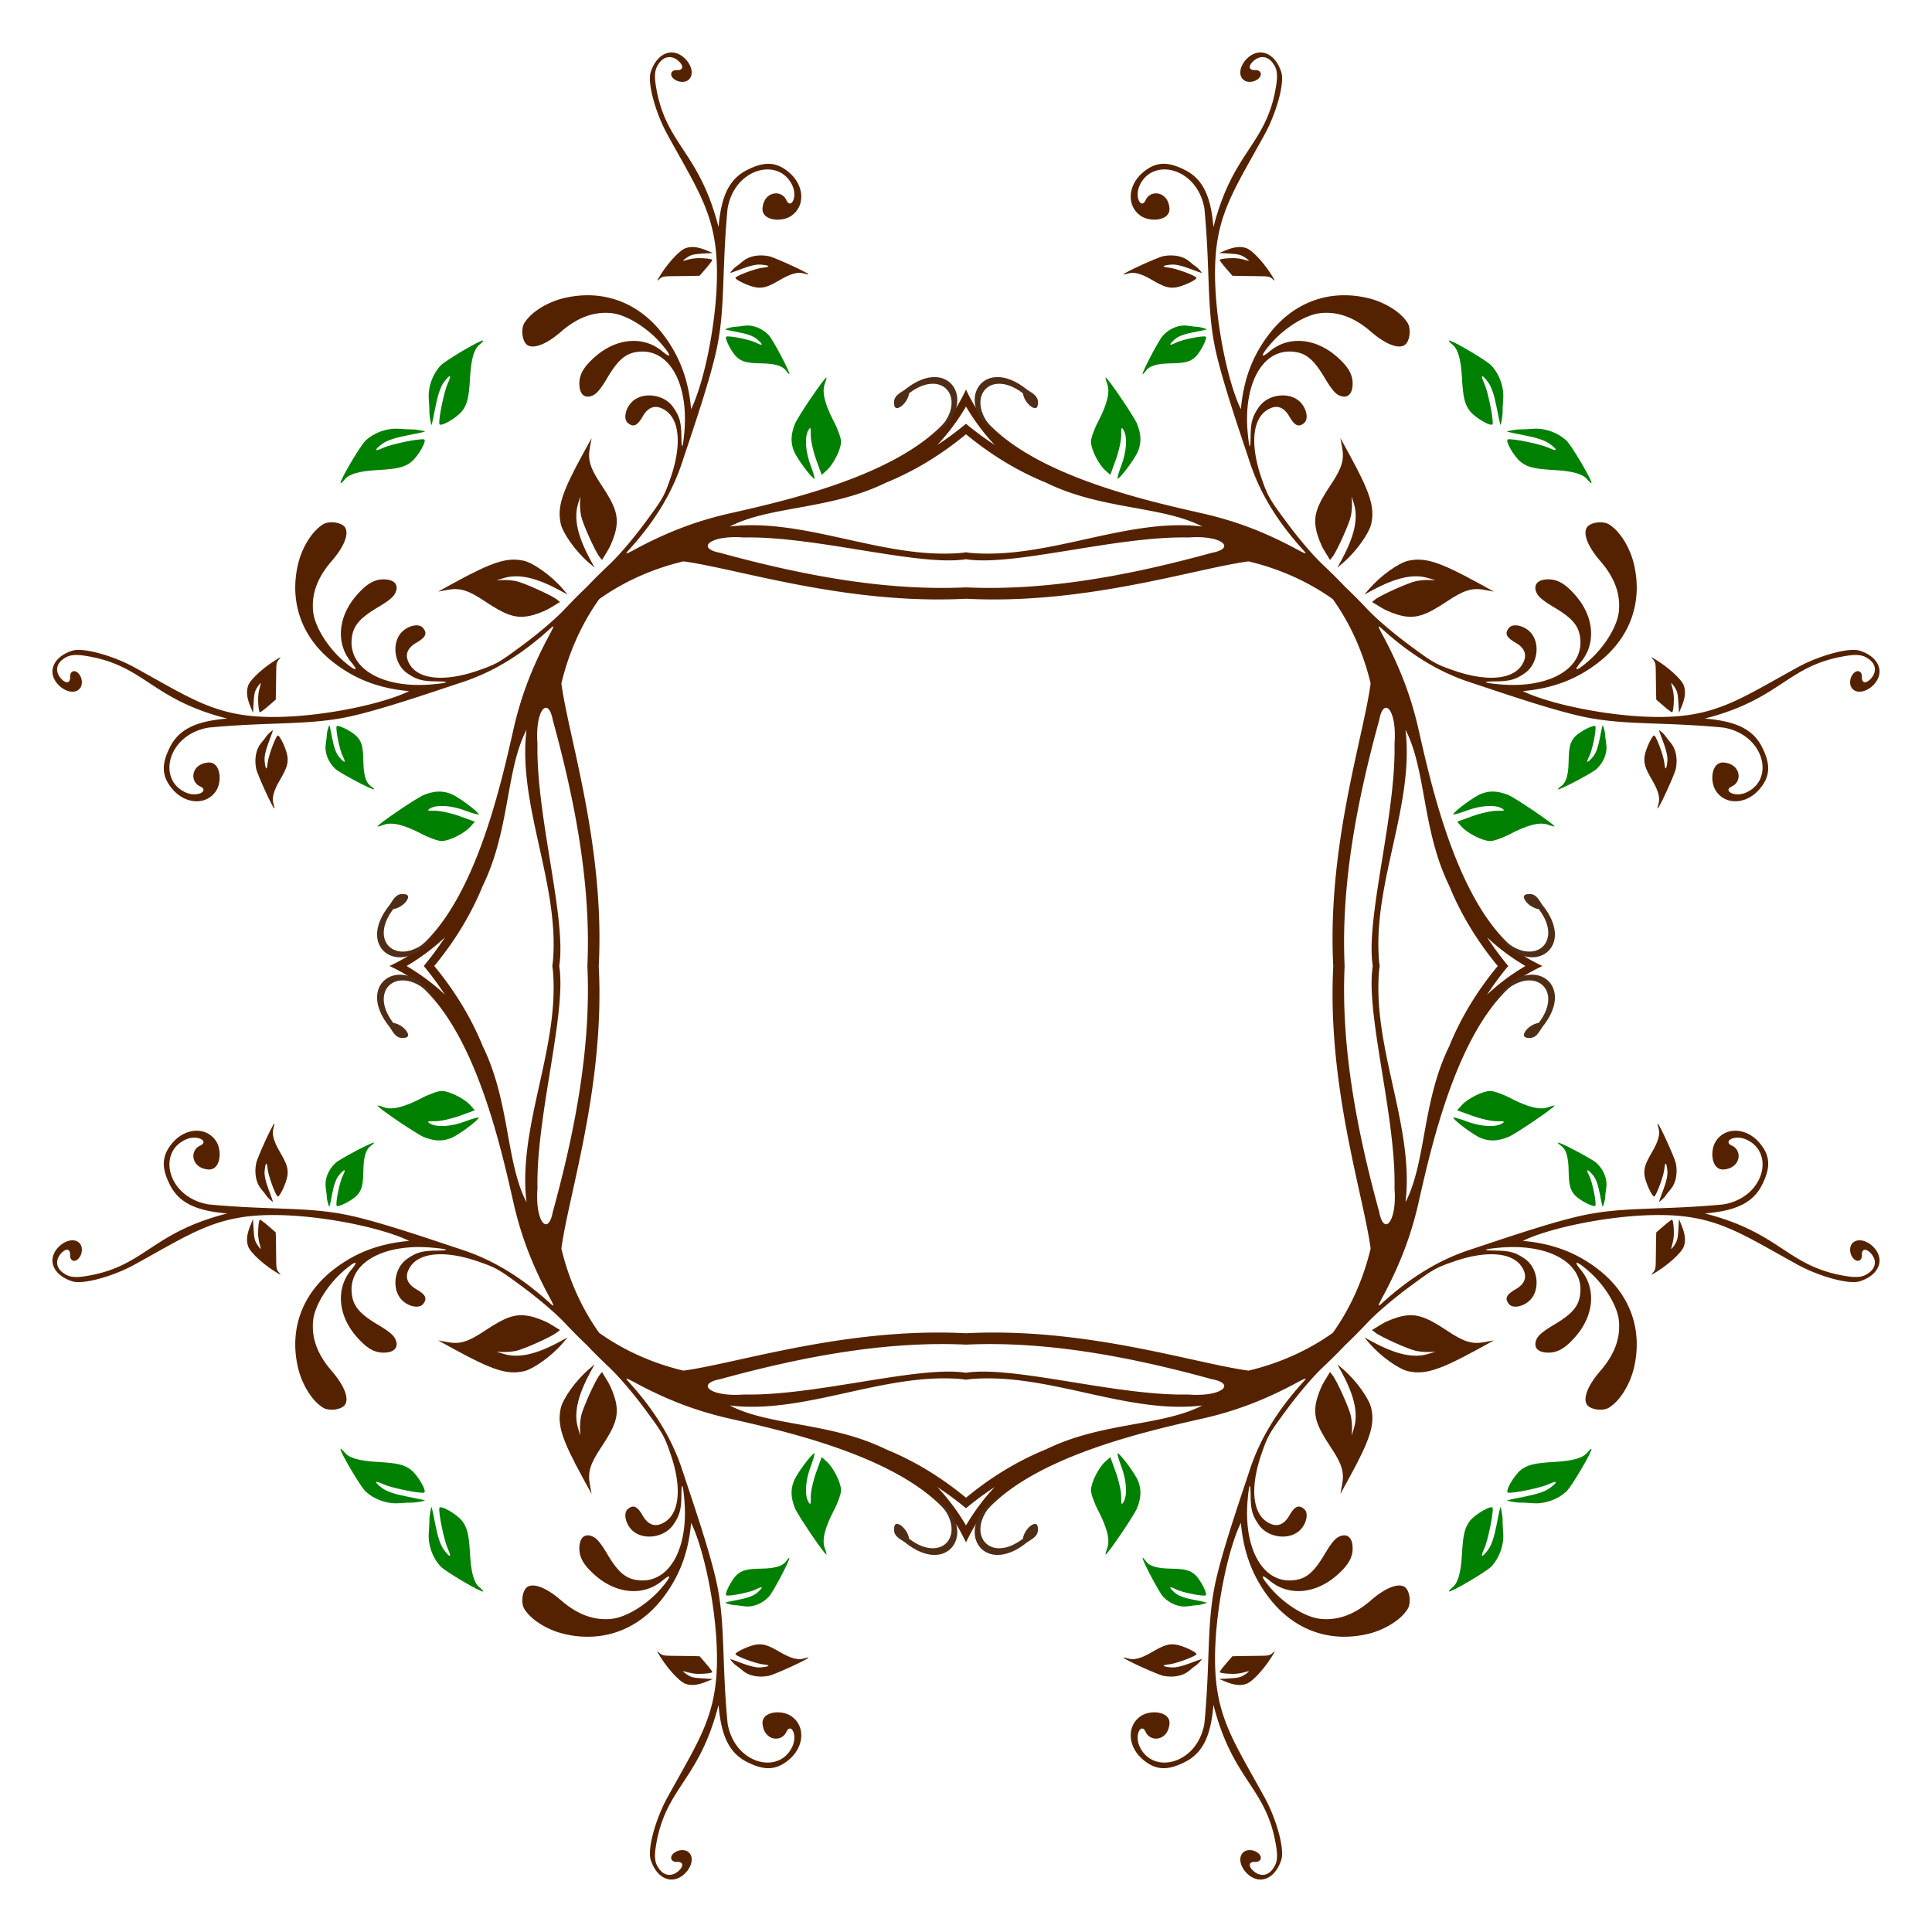 <svg xmlns="http://www.w3.org/2000/svg" viewBox="0 0 1691.852 1691.852"><path fill="#520" d="M845.926 356.061c.536.912 1.081 1.82 1.636 2.723 7.381 12.013 15.266 22.187 23.502 30.868a271.53 271.53 0 01-25.138-18.573 271.53 271.53 0 01-25.138 18.573c8.236-8.682 16.121-18.855 23.502-30.868.554-.904 1.1-1.811 1.636-2.723zM356.061 845.926c.912-.536 1.82-1.081 2.723-1.636 12.013-7.381 22.187-15.266 30.868-23.502a271.53 271.53 0 01-18.573 25.138 271.53 271.53 0 0118.573 25.138c-8.682-8.236-18.855-16.121-30.868-23.502a164.84 164.84 0 00-2.723-1.636zm489.865 489.865c-.536-.912-1.081-1.82-1.636-2.723-7.381-12.013-15.266-22.187-23.502-30.868a271.53 271.53 0 0125.138 18.573 271.53 271.53 0 0125.138-18.573c-8.236 8.682-16.121 18.855-23.502 30.868-.555.903-1.1 1.811-1.636 2.723zm489.865-489.865c-.912.536-1.82 1.081-2.723 1.636-12.013 7.381-22.187 15.266-30.868 23.502a271.53 271.53 0 0118.573-25.138 271.53 271.53 0 01-18.573-25.138c8.682 8.236 18.855 16.121 30.868 23.502.903.554 1.811 1.1 2.723 1.636zM845.926 380.27c20.444 16.921 43.695 31.661 70.187 42.462 48.899 23.923 101.503 20.098 136.693 38.344-65.22-7.942-133.775 28.395-201.253 23.242a67.957 67.957 0 01-5.627-.668 68.387 68.387 0 01-5.627.668c-67.478 5.153-136.033-31.184-201.253-23.242 35.19-18.246 87.794-14.42 136.692-38.344 26.493-10.801 49.744-25.541 70.188-42.462zM380.27 845.926c16.921-20.444 31.661-43.695 42.462-70.187 23.923-48.899 20.098-101.503 38.344-136.692-7.942 65.22 28.395 133.775 23.242 201.253a67.957 67.957 0 01-.668 5.627c.295 1.838.522 3.716.668 5.627 5.153 67.478-31.184 136.033-23.242 201.253-18.246-35.19-14.42-87.794-38.344-136.693-10.801-26.493-25.541-49.744-42.462-70.188zm465.656 465.656c-20.444-16.922-43.695-31.661-70.187-42.462-48.899-23.923-101.503-20.098-136.692-38.344 65.22 7.942 133.775-28.395 201.253-23.242 1.911.146 3.789.372 5.627.668a68.387 68.387 0 015.627-.668c67.478-5.153 136.033 31.184 201.253 23.242-35.19 18.246-87.794 14.42-136.693 38.344-26.493 10.801-49.744 25.54-70.188 42.462zm465.656-465.656c-16.922 20.444-31.661 43.695-42.462 70.187-23.923 48.899-20.098 101.503-38.344 136.693 7.942-65.22-28.395-133.775-23.242-201.253.146-1.911.372-3.789.668-5.627a68.387 68.387 0 01-.668-5.627c-5.153-67.478 31.184-136.033 23.242-201.253 18.246 35.19 14.42 87.794 38.344 136.692 10.801 26.493 25.54 49.744 42.462 70.188zM845.926 489.709c41.331 6.568 132.155-20.439 194.649-19.034 29.274-2.291 42.452 9.312 20.631 13.44-75.469 20.708-146.798 33.382-215.281 30.255-68.483 3.127-139.812-9.547-215.281-30.255-21.821-4.128-8.643-15.731 20.631-13.44 62.496-1.405 153.32 25.602 194.651 19.034zM489.709 845.926c6.568-41.331-20.439-132.155-19.034-194.649-2.291-29.274 9.312-42.452 13.44-20.631 20.708 75.469 33.382 146.798 30.255 215.281 3.127 68.483-9.547 139.812-30.255 215.281-4.128 21.821-15.731 8.643-13.44-20.631-1.405-62.497 25.602-153.321 19.034-194.651zm356.217 356.217c-41.331-6.568-132.155 20.439-194.649 19.034-29.274 2.291-42.452-9.312-20.631-13.44 75.469-20.708 146.798-33.382 215.281-30.255 68.483-3.127 139.812 9.547 215.281 30.255 21.821 4.128 8.643 15.731-20.631 13.44-62.497 1.404-153.321-25.602-194.651-19.034zm356.217-356.217c-6.568 41.331 20.439 132.155 19.034 194.649 2.291 29.274-9.312 42.452-13.44 20.631-20.708-75.469-33.382-146.798-30.255-215.281-3.127-68.483 9.547-139.812 30.255-215.281 4.128-21.821 15.731-8.643 13.44 20.631 1.404 62.496-25.602 153.32-19.034 194.651zm-356.217-321.61c104.516 5.437 199.592-26.262 247.403-32.725 27.304 6.468 52.624 17.953 73.834 33.097 15.144 21.21 26.63 46.53 33.097 73.834-6.462 47.811-38.162 142.887-32.725 247.403-5.437 104.516 26.262 199.592 32.725 247.403-6.468 27.304-17.953 52.624-33.097 73.834-21.21 15.144-46.53 26.63-73.834 33.097-47.811-6.462-142.887-38.162-247.403-32.725-104.516-5.437-199.592 26.262-247.403 32.725-27.304-6.468-52.624-17.953-73.834-33.097-15.144-21.21-26.63-46.53-33.097-73.834 6.462-47.811 38.162-142.887 32.725-247.403 5.437-104.516-26.262-199.592-32.725-247.403 6.468-27.304 17.953-52.624 33.097-73.834 21.21-15.144 46.53-26.63 73.834-33.097 47.81 6.463 142.887 38.163 247.403 32.725zm332.011-10.401c-5.655-6.014-11.97-12.261-19.516-19.405-8.387-7.939-20.497-22.045-30.846-35.976-16.08-21.648-17.362-23.876-22.953-40.054-9.745-28.191-8.037-50.719 4.494-59.083 8.09-5.4 14.813-3.634 19.972 5.327 4.743 8.238 8.171 9.719 13.044 5.59 4.01-3.397 2.04-12.888-3.837-18.526-9.384-9.003-27.876-6.642-35.801 4.582-5.703 8.077-7.203 13.358-7.322 25.738-.12 12.529-1.251 11.099-2.565-3.267-3.87-42.326 12.724-72.66 38.738-70.922 11.958.799 18.798 6.328 28.829 23.217 5.525 9.302 8.99 13.485 12.519 15.106 6.309 2.897 10.86-.057 11.663-7.586 1.022-9.582-2.944-17.049-14.228-26.769-18.682-16.09-42.034-17.802-58.184-4.297-8.932 7.469-7.883 3.24 1.907-7.739 12.091-13.559 29.772-24.266 42.268-25.607 15.427-1.655 29.93 3.649 44.351 16.157 12.568 10.902 23.801 15.383 29.487 11.817 4.535-2.845 6.062-14.025 2.674-19.424-1.118-1.782-2.545-3.592-4.209-5.305-.45-.464-.917-.948-1.403-1.403-7.288-6.833-18.386-12.61-29.662-15.193-33.184-7.601-64.056 3.566-85.435 30.978-14.669 18.808-22.899 39.685-25.277 66.45-11.812-24.083-23.585-81.093-22.582-124.35 1.103-46.151 16.483-67.262 43.427-116.301 10.213-18.587 17.41-44.48 14.667-53.997-1.301-4.512-3.666-9.112-6.972-12.496l-.009-.008c-2.571-2.632-5.709-4.523-9.339-5.086-13.396-2.077-25.893 17.335-16.333 24.269 2.212 1.604 6.772 2.014 10.567-.132 6.301-3.562 4.703-9.095-1.03-8.835-5.627.255-6.206-3.706-1.206-8.09 5.75-5.042 12.591-4.183 16.947 2.171 2.931 4.275 4.585 8.124 2.696 19.84-8.363 51.886-37.671 56.306-54.854 123.606-2.123-24.951-8.111-41.395-24.598-49.853-14.561-7.471-25.626-8.263-37.73 2.434-13.007 11.495-13.551 29.37-1.162 37.642 8.638 5.768 25.883 3.958 24.971-6.818-1.252-14.795-16.522-16.642-20.893-7.037-3.724 8.181-9.924-2.314-5.327-12.606 11.37-25.458 50.77-15.798 56.825 20.038 5.034 52.787 2.027 84.86 8.879 119.636 5.623 28.533 22.215 76.053 30.956 102.689 8.957 27.039 24.126 51.892 46.959 76.951 3.273 3.592 2.369 3.471-5.7-.877-28.357-15.281-54.276-25.124-83.769-31.723-56.397-12.762-168.573-38.398-200.994-98.217a223.91 223.91 0 01-5.116-10.011 225.013 225.013 0 01-5.117 10.011c-32.421 59.819-144.597 85.455-200.994 98.217-29.493 6.599-55.412 16.442-83.769 31.723-8.069 4.348-8.973 4.469-5.7.877 22.833-25.059 38.002-49.912 46.959-76.951 8.741-26.636 25.333-74.156 30.956-102.689 6.852-34.776 3.844-66.849 8.879-119.636 6.055-35.836 45.455-45.496 56.825-20.038 4.597 10.292-1.604 20.787-5.327 12.606-4.371-9.605-19.641-7.758-20.893 7.037-.912 10.776 16.333 12.585 24.971 6.818 12.389-8.273 11.846-26.147-1.162-37.642-12.104-10.697-23.169-9.904-37.73-2.434-16.487 8.459-22.475 24.902-24.598 49.853-17.183-67.3-46.491-71.72-54.854-123.606-1.889-11.717-.235-15.566 2.696-19.84 4.356-6.354 11.197-7.212 16.947-2.171 5 4.384 4.422 8.345-1.206 8.09-5.734-.26-7.331 5.273-1.03 8.835 3.795 2.145 8.355 1.736 10.567.132 9.56-6.935-2.937-26.347-16.333-24.269-3.63.563-6.768 2.454-9.339 5.086l-.009.008c-3.306 3.384-5.671 7.985-6.972 12.496-2.743 9.517 4.454 35.411 14.667 53.997 26.944 49.039 42.324 70.151 43.427 116.301 1.003 43.258-10.771 100.268-22.582 124.35-2.379-26.765-10.609-47.642-25.277-66.45-21.379-27.412-52.251-38.58-85.435-30.978-11.276 2.584-22.374 8.361-29.662 15.193-.486.455-.953.939-1.403 1.403-1.664 1.713-3.092 3.524-4.209 5.305-3.388 5.4-1.861 16.58 2.674 19.424 5.687 3.567 16.92-.915 29.487-11.817 14.421-12.509 28.924-17.813 44.351-16.157 12.496 1.341 30.177 12.047 42.268 25.607 9.79 10.979 10.839 15.208 1.907 7.739-16.15-13.505-39.503-11.793-58.184 4.297-11.285 9.72-15.251 17.187-14.228 26.769.803 7.529 5.354 10.483 11.663 7.586 3.529-1.621 6.994-5.804 12.519-15.106 10.032-16.889 16.871-22.418 28.829-23.217 26.014-1.738 42.609 28.596 38.738 70.922-1.314 14.365-2.444 15.796-2.565 3.267-.119-12.38-1.619-17.661-7.322-25.738-7.925-11.223-26.416-13.585-35.801-4.582-5.877 5.638-7.847 15.129-3.837 18.526 4.874 4.129 8.301 2.647 13.044-5.59 5.16-8.961 11.883-10.727 19.972-5.327 12.531 8.364 14.239 30.892 4.494 59.083-5.591 16.178-6.873 18.407-22.953 40.054-10.349 13.932-22.46 28.038-30.846 35.976-7.547 7.144-13.861 13.391-19.516 19.405-6.014 5.655-12.261 11.97-19.405 19.516-7.939 8.387-22.045 20.497-35.976 30.846-21.648 16.08-23.876 17.362-40.054 22.953-28.191 9.745-50.719 8.037-59.083-4.494-5.4-8.09-3.634-14.813 5.327-19.972 8.238-4.743 9.719-8.171 5.59-13.044-3.397-4.01-12.888-2.04-18.526 3.837-9.003 9.384-6.642 27.876 4.582 35.801 8.077 5.703 13.358 7.203 25.738 7.322 12.529.121 11.099 1.251-3.267 2.565-42.326 3.87-72.66-12.724-70.922-38.738.799-11.958 6.328-18.797 23.217-28.829 9.302-5.525 13.485-8.99 15.106-12.519 2.897-6.309-.057-10.86-7.586-11.663-9.582-1.022-17.049 2.944-26.769 14.228-16.09 18.682-17.802 42.034-4.297 58.184 7.469 8.932 3.24 7.883-7.739-1.907-13.559-12.091-24.266-29.772-25.607-42.268-1.655-15.427 3.649-29.93 16.157-44.351 10.902-12.568 15.383-23.801 11.817-29.487-2.845-4.535-14.025-6.062-19.424-2.674-1.782 1.117-3.592 2.545-5.305 4.209-.464.45-.948.917-1.403 1.403-6.833 7.288-12.61 18.386-15.193 29.662-7.601 33.184 3.566 64.056 30.978 85.435 18.808 14.669 39.685 22.898 66.45 25.277-24.083 11.811-81.093 23.585-124.35 22.582-46.151-1.103-67.262-16.483-116.301-43.427-18.587-10.213-44.48-17.41-53.997-14.667-4.512 1.301-9.112 3.666-12.496 6.972l-.008.009c-2.632 2.571-4.523 5.709-5.086 9.339-2.077 13.396 17.335 25.893 24.269 16.333 1.604-2.212 2.014-6.772-.132-10.567-3.562-6.301-9.095-4.704-8.835 1.03.255 5.627-3.706 6.206-8.09 1.206-5.042-5.75-4.183-12.591 2.171-16.947 4.275-2.931 8.124-4.585 19.84-2.696 51.886 8.363 56.306 37.671 123.606 54.854-24.951 2.123-41.395 8.111-49.853 24.598-7.471 14.561-8.263 25.626 2.434 37.73 11.495 13.007 29.37 13.551 37.642 1.162 5.768-8.638 3.958-25.883-6.818-24.971-14.795 1.252-16.642 16.522-7.037 20.893 8.181 3.724-2.314 9.924-12.606 5.327-25.458-11.37-15.798-50.77 20.038-56.825 52.787-5.034 84.86-2.027 119.636-8.879 28.533-5.623 76.053-22.215 102.689-30.956 27.039-8.957 51.892-24.126 76.951-46.959 3.592-3.273 3.471-2.369-.877 5.7-15.281 28.357-25.124 54.276-31.723 83.769-12.762 56.397-38.398 168.573-98.217 200.994a225.013 225.013 0 01-10.011 5.117 226.049 226.049 0 0110.011 5.116c59.819 32.421 85.455 144.597 98.217 200.994 6.599 29.493 16.442 55.412 31.723 83.769 4.348 8.069 4.469 8.974.877 5.7-25.059-22.833-49.912-38.002-76.951-46.959-26.636-8.741-74.156-25.333-102.689-30.956-34.776-6.852-66.849-3.844-119.636-8.879-35.836-6.055-45.496-45.455-20.038-56.825 10.292-4.597 20.787 1.604 12.606 5.327-9.605 4.371-7.758 19.641 7.037 20.893 10.776.912 12.585-16.333 6.818-24.971-8.273-12.389-26.147-11.846-37.642 1.162-10.697 12.104-9.904 23.169-2.434 37.73 8.459 16.487 24.902 22.475 49.853 24.598-67.3 17.183-71.72 46.491-123.606 54.854-11.717 1.889-15.566.235-19.84-2.696-6.354-4.356-7.212-11.197-2.171-16.947 4.384-5 8.345-4.422 8.09 1.206-.26 5.734 5.273 7.331 8.835 1.03 2.145-3.795 1.736-8.355.132-10.567-6.935-9.56-26.347 2.937-24.269 16.333.563 3.63 2.454 6.768 5.086 9.339l.008.009c3.384 3.306 7.985 5.671 12.496 6.972 9.517 2.743 35.411-4.454 53.997-14.667 49.039-26.944 70.151-42.324 116.301-43.427 43.258-1.003 100.268 10.771 124.35 22.582-26.765 2.379-47.642 10.609-66.45 25.277-27.412 21.379-38.58 52.251-30.978 85.435 2.584 11.276 8.361 22.374 15.193 29.662.455.486.939.953 1.403 1.403 1.713 1.664 3.524 3.092 5.305 4.209 5.4 3.388 16.58 1.861 19.424-2.674 3.567-5.687-.915-16.92-11.817-29.487-12.509-14.421-17.813-28.924-16.157-44.351 1.341-12.496 12.047-30.177 25.607-42.268 10.979-9.79 15.208-10.839 7.739-1.907-13.505 16.15-11.793 39.503 4.297 58.184 9.72 11.285 17.187 15.251 26.769 14.228 7.529-.803 10.483-5.354 7.586-11.663-1.621-3.529-5.804-6.994-15.106-12.519-16.889-10.032-22.418-16.871-23.217-28.829-1.738-26.014 28.596-42.609 70.922-38.738 14.365 1.314 15.796 2.444 3.267 2.565-12.38.119-17.661 1.62-25.738 7.322-11.223 7.925-13.585 26.416-4.582 35.801 5.638 5.877 15.129 7.847 18.526 3.837 4.129-4.874 2.647-8.301-5.59-13.044-8.961-5.16-10.727-11.883-5.327-19.972 8.364-12.531 30.892-14.239 59.083-4.494 16.178 5.591 18.407 6.873 40.054 22.953 13.932 10.349 28.038 22.46 35.976 30.846 7.144 7.547 13.391 13.861 19.405 19.516 5.655 6.015 11.97 12.261 19.516 19.405 8.387 7.938 20.497 22.045 30.846 35.976 16.08 21.648 17.362 23.876 22.953 40.054 9.745 28.191 8.037 50.719-4.494 59.083-8.09 5.4-14.813 3.634-19.972-5.327-4.743-8.238-8.171-9.719-13.044-5.59-4.01 3.397-2.04 12.888 3.837 18.526 9.384 9.003 27.876 6.642 35.801-4.582 5.703-8.077 7.203-13.358 7.322-25.738.121-12.529 1.251-11.099 2.565 3.266 3.87 42.327-12.724 72.66-38.738 70.922-11.958-.799-18.797-6.328-28.829-23.217-5.525-9.302-8.99-13.485-12.519-15.106-6.309-2.897-10.86.057-11.663 7.586-1.022 9.582 2.944 17.049 14.228 26.769 18.682 16.09 42.034 17.802 58.184 4.297 8.932-7.469 7.883-3.24-1.907 7.739-12.091 13.559-29.772 24.266-42.268 25.606-15.427 1.655-29.93-3.649-44.351-16.157-12.568-10.902-23.801-15.383-29.487-11.817-4.535 2.845-6.062 14.025-2.674 19.424 1.117 1.782 2.545 3.592 4.209 5.305.45.464.917.948 1.403 1.403 7.288 6.833 18.386 12.61 29.662 15.193 33.184 7.601 64.056-3.566 85.435-30.978 14.669-18.808 22.898-39.685 25.277-66.45 11.811 24.083 23.585 81.093 22.582 124.35-1.103 46.151-16.483 67.262-43.427 116.301-10.213 18.587-17.41 44.48-14.667 53.997 1.301 4.512 3.666 9.112 6.972 12.496l.009.008c2.571 2.632 5.709 4.523 9.339 5.086 13.396 2.077 25.893-17.335 16.333-24.27-2.212-1.604-6.772-2.014-10.567.132-6.301 3.562-4.704 9.095 1.03 8.835 5.627-.255 6.206 3.706 1.206 8.09-5.75 5.042-12.591 4.183-16.947-2.171-2.931-4.275-4.585-8.124-2.696-19.84 8.363-51.886 37.671-56.306 54.854-123.606 2.123 24.951 8.111 41.395 24.598 49.853 14.561 7.471 25.626 8.263 37.73-2.434 13.007-11.495 13.551-29.37 1.162-37.642-8.638-5.768-25.883-3.958-24.971 6.818 1.252 14.795 16.522 16.642 20.893 7.037 3.724-8.182 9.924 2.314 5.327 12.606-11.37 25.458-50.77 15.798-56.825-20.038-5.034-52.787-2.027-84.86-8.879-119.636-5.623-28.533-22.215-76.053-30.956-102.689-8.957-27.039-24.126-51.892-46.959-76.951-3.273-3.592-2.369-3.471 5.7.877 28.357 15.281 54.276 25.124 83.769 31.723 56.397 12.762 168.573 38.398 200.994 98.217a225.013 225.013 0 015.117 10.011 226.049 226.049 0 015.116-10.011c32.421-59.819 144.597-85.455 200.994-98.217 29.493-6.599 55.412-16.442 83.769-31.723 8.069-4.348 8.974-4.469 5.7-.877-22.833 25.059-38.002 49.912-46.959 76.951-8.741 26.636-25.333 74.156-30.956 102.689-6.852 34.776-3.844 66.849-8.879 119.636-6.055 35.836-45.455 45.496-56.825 20.038-4.597-10.292 1.604-20.787 5.327-12.606 4.371 9.604 19.641 7.758 20.893-7.037.912-10.776-16.333-12.585-24.971-6.818-12.389 8.273-11.846 26.147 1.162 37.642 12.104 10.697 23.169 9.904 37.73 2.434 16.487-8.458 22.475-24.902 24.598-49.853 17.183 67.3 46.491 71.72 54.854 123.606 1.889 11.717.235 15.565-2.696 19.84-4.356 6.354-11.197 7.212-16.947 2.171-5-4.384-4.422-8.345 1.206-8.09 5.734.26 7.331-5.273 1.03-8.835-3.795-2.146-8.355-1.736-10.567-.132-9.56 6.935 2.937 26.347 16.333 24.27 3.63-.563 6.768-2.454 9.339-5.086l.009-.008c3.306-3.384 5.671-7.984 6.972-12.496 2.743-9.517-4.454-35.411-14.667-53.997-26.944-49.039-42.324-70.151-43.427-116.301-1.003-43.258 10.771-100.268 22.582-124.35 2.379 26.765 10.609 47.642 25.277 66.45 21.379 27.412 52.251 38.58 85.435 30.978 11.276-2.584 22.374-8.361 29.662-15.193.486-.455.953-.939 1.403-1.403 1.664-1.713 3.092-3.524 4.209-5.305 3.388-5.4 1.861-16.579-2.674-19.424-5.687-3.567-16.92.915-29.487 11.817-14.421 12.509-28.924 17.813-44.351 16.157-12.496-1.341-30.177-12.047-42.268-25.606-9.79-10.979-10.839-15.208-1.907-7.739 16.15 13.506 39.503 11.793 58.184-4.297 11.285-9.72 15.251-17.187 14.228-26.769-.803-7.529-5.354-10.483-11.663-7.586-3.529 1.621-6.994 5.804-12.519 15.106-10.032 16.889-16.871 22.418-28.829 23.217-26.014 1.738-42.609-28.596-38.738-70.922 1.314-14.365 2.444-15.796 2.565-3.266.119 12.38 1.62 17.661 7.322 25.738 7.925 11.223 26.416 13.585 35.801 4.582 5.877-5.638 7.847-15.129 3.837-18.526-4.874-4.129-8.301-2.647-13.044 5.59-5.16 8.961-11.883 10.727-19.972 5.327-12.531-8.364-14.239-30.892-4.494-59.083 5.591-16.178 6.873-18.407 22.953-40.054 10.349-13.932 22.46-28.038 30.846-35.976 7.547-7.144 13.861-13.391 19.516-19.405 6.015-5.655 12.261-11.97 19.405-19.516 7.938-8.387 22.045-20.497 35.976-30.846 21.648-16.08 23.876-17.362 40.054-22.953 28.191-9.745 50.719-8.037 59.083 4.494 5.4 8.09 3.634 14.813-5.327 19.972-8.238 4.743-9.719 8.171-5.59 13.044 3.397 4.01 12.888 2.04 18.526-3.837 9.003-9.384 6.642-27.876-4.582-35.801-8.077-5.703-13.358-7.203-25.738-7.322-12.529-.12-11.099-1.251 3.266-2.565 42.327-3.87 72.66 12.724 70.922 38.738-.799 11.958-6.328 18.798-23.217 28.829-9.302 5.525-13.485 8.99-15.106 12.519-2.897 6.309.057 10.86 7.586 11.663 9.582 1.022 17.049-2.944 26.769-14.228 16.09-18.682 17.802-42.034 4.297-58.184-7.469-8.932-3.24-7.883 7.739 1.907 13.559 12.091 24.266 29.772 25.606 42.268 1.655 15.427-3.649 29.93-16.157 44.351-10.902 12.568-15.383 23.801-11.817 29.487 2.845 4.535 14.025 6.062 19.424 2.674 1.782-1.118 3.592-2.545 5.305-4.209.464-.45.948-.917 1.403-1.403 6.833-7.288 12.61-18.386 15.193-29.662 7.601-33.184-3.566-64.056-30.978-85.435-18.808-14.669-39.685-22.899-66.45-25.277 24.083-11.812 81.093-23.585 124.35-22.582 46.151 1.103 67.262 16.483 116.301 43.427 18.587 10.213 44.48 17.41 53.997 14.667 4.512-1.301 9.112-3.666 12.496-6.972l.008-.009c2.632-2.571 4.523-5.709 5.086-9.339 2.077-13.396-17.335-25.893-24.27-16.333-1.604 2.212-2.014 6.772.132 10.567 3.562 6.301 9.095 4.703 8.835-1.03-.255-5.627 3.706-6.206 8.09-1.206 5.042 5.75 4.183 12.591-2.171 16.947-4.275 2.931-8.124 4.585-19.84 2.696-51.886-8.363-56.306-37.671-123.606-54.854 24.951-2.123 41.395-8.111 49.853-24.598 7.471-14.561 8.263-25.626-2.434-37.73-11.495-13.007-29.37-13.551-37.642-1.162-5.768 8.638-3.958 25.883 6.818 24.971 14.795-1.252 16.642-16.522 7.037-20.893-8.182-3.724 2.314-9.924 12.606-5.327 25.458 11.37 15.798 50.77-20.038 56.825-52.787 5.034-84.86 2.027-119.636 8.879-28.533 5.623-76.053 22.215-102.689 30.956-27.039 8.957-51.892 24.126-76.951 46.959-3.592 3.273-3.471 2.369.877-5.7 15.281-28.357 25.124-54.276 31.723-83.769 12.762-56.397 38.398-168.573 98.217-200.994a223.91 223.91 0 0110.011-5.116 225.013 225.013 0 01-10.011-5.117c-59.819-32.421-85.455-144.597-98.217-200.994-6.599-29.493-16.442-55.412-31.723-83.769-4.348-8.069-4.469-8.973-.877-5.7 25.059 22.833 49.912 38.002 76.951 46.959 26.636 8.741 74.156 25.333 102.689 30.956 34.776 6.852 66.849 3.844 119.636 8.879 35.836 6.055 45.496 45.455 20.038 56.825-10.292 4.597-20.787-1.604-12.606-5.327 9.604-4.371 7.758-19.641-7.037-20.893-10.776-.912-12.585 16.333-6.818 24.971 8.273 12.389 26.147 11.846 37.642-1.162 10.697-12.104 9.904-23.169 2.434-37.73-8.458-16.487-24.902-22.475-49.853-24.598 67.3-17.183 71.72-46.491 123.606-54.854 11.717-1.889 15.565-.235 19.84 2.696 6.354 4.356 7.212 11.197 2.171 16.947-4.384 5-8.345 4.422-8.09-1.206.26-5.734-5.273-7.331-8.835-1.03-2.146 3.795-1.736 8.355-.132 10.567 6.935 9.56 26.347-2.937 24.27-16.333-.563-3.63-2.454-6.768-5.086-9.339l-.008-.009c-3.384-3.306-7.984-5.671-12.496-6.972-9.517-2.743-35.411 4.454-53.997 14.667-49.039 26.944-70.151 42.324-116.301 43.427-43.258 1.003-100.268-10.771-124.35-22.582 26.765-2.379 47.642-10.609 66.45-25.277 27.412-21.379 38.58-52.251 30.978-85.435-2.584-11.276-8.361-22.374-15.193-29.662-.455-.486-.939-.953-1.403-1.403-1.713-1.664-3.524-3.092-5.305-4.209-5.4-3.388-16.579-1.861-19.424 2.674-3.567 5.687.915 16.92 11.817 29.487 12.509 14.421 17.813 28.924 16.157 44.351-1.341 12.496-12.047 30.177-25.606 42.268-10.979 9.79-15.208 10.839-7.739 1.907 13.506-16.15 11.793-39.503-4.297-58.184-9.72-11.285-17.187-15.251-26.769-14.228-7.529.803-10.483 5.354-7.586 11.663 1.621 3.529 5.804 6.994 15.106 12.519 16.889 10.032 22.418 16.871 23.217 28.829 1.738 26.014-28.596 42.609-70.922 38.738-14.365-1.314-15.796-2.444-3.266-2.565 12.38-.119 17.661-1.619 25.738-7.322 11.223-7.925 13.585-26.416 4.582-35.801-5.638-5.877-15.129-7.847-18.526-3.837-4.129 4.874-2.647 8.301 5.59 13.044 8.961 5.16 10.727 11.883 5.327 19.972-8.364 12.531-30.892 14.239-59.083 4.494-16.178-5.591-18.407-6.873-40.054-22.953-13.932-10.349-28.038-22.46-35.976-30.846-7.144-7.547-13.391-13.861-19.405-19.516z"/><path fill="green" d="M995.759 371.241c-2.425-6.164-25.85-40.686-27.58-40.647-.353.008.279 2.475 1.405 5.481 2.661 7.105.112 17.607-8.108 33.408-3.443 6.619-6.204 14.469-6.136 17.444.154 6.734 6.659 19.683 12.534 24.955l4.426 3.971 4.836-13.324c2.659-7.328 4.778-16.97 4.707-21.427-.105-6.638.25-7.485 1.965-4.686 3.621 5.912 2.839 18.812-1.899 31.325-2.513 6.638-3.898 11.795-3.077 11.462 2.943-1.196 15.403-18.132 17.787-24.176 3.006-7.623 2.754-14.6-.86-23.786zM371.241 696.092c-6.164 2.425-40.686 25.85-40.647 27.58.008.353 2.475-.279 5.481-1.405 7.105-2.661 17.607-.112 33.408 8.108 6.619 3.443 14.469 6.204 17.444 6.136 6.734-.154 19.683-6.659 24.955-12.534l3.971-4.426-13.324-4.836c-7.328-2.659-16.97-4.778-21.427-4.707-6.638.105-7.485-.25-4.686-1.965 5.912-3.621 18.812-2.839 31.325 1.899 6.638 2.513 11.795 3.898 11.462 3.077-1.196-2.943-18.132-15.403-24.176-17.787-7.623-3.006-14.6-2.753-23.786.86zM696.092 1320.611c2.425 6.164 25.85 40.686 27.58 40.647.353-.008-.279-2.475-1.405-5.481-2.661-7.105-.112-17.607 8.108-33.408 3.443-6.619 6.204-14.469 6.136-17.444-.154-6.734-6.659-19.683-12.534-24.955l-4.426-3.971-4.836 13.324c-2.659 7.328-4.778 16.97-4.707 21.427.105 6.638-.25 7.485-1.965 4.686-3.621-5.912-2.839-18.812 1.899-31.325 2.513-6.637 3.898-11.795 3.077-11.462-2.943 1.196-15.403 18.132-17.787 24.176-3.006 7.623-2.753 14.6.86 23.786zM1320.611 995.759c6.164-2.425 40.686-25.85 40.647-27.58-.008-.353-2.475.279-5.481 1.405-7.105 2.661-17.607.112-33.408-8.108-6.619-3.443-14.469-6.204-17.444-6.136-6.734.154-19.683 6.659-24.955 12.534l-3.971 4.426 13.324 4.836c7.328 2.659 16.97 4.778 21.427 4.707 6.638-.105 7.485.25 4.686 1.965-5.912 3.621-18.812 2.839-31.325-1.899-6.637-2.513-11.795-3.898-11.462-3.077 1.196 2.943 18.132 15.403 24.176 17.787 7.623 3.006 14.6 2.754 23.786-.86zM1320.611 696.092c6.164 2.425 40.686 25.85 40.647 27.58-.008.353-2.475-.279-5.481-1.405-7.105-2.661-17.607-.112-33.408 8.108-6.619 3.443-14.469 6.204-17.444 6.136-6.734-.154-19.683-6.659-24.955-12.534l-3.971-4.426 13.324-4.836c7.328-2.659 16.97-4.778 21.427-4.707 6.638.105 7.485-.25 4.686-1.965-5.912-3.621-18.812-2.839-31.325 1.899-6.637 2.513-11.795 3.898-11.462 3.077 1.196-2.943 18.132-15.403 24.176-17.787 7.623-3.006 14.6-2.753 23.786.86zM696.092 371.241c2.425-6.164 25.85-40.686 27.58-40.647.353.008-.279 2.475-1.405 5.481-2.661 7.105-.112 17.607 8.108 33.408 3.443 6.619 6.204 14.469 6.136 17.444-.154 6.734-6.659 19.683-12.534 24.955l-4.426 3.971-4.836-13.324c-2.659-7.328-4.778-16.97-4.707-21.427.105-6.638-.25-7.485-1.965-4.686-3.621 5.912-2.839 18.812 1.899 31.325 2.513 6.638 3.898 11.795 3.077 11.462-2.943-1.196-15.403-18.132-17.787-24.176-3.006-7.623-2.753-14.6.86-23.786zM371.241 995.759c-6.164-2.425-40.686-25.85-40.647-27.58.008-.353 2.475.279 5.481 1.405 7.105 2.661 17.607.112 33.408-8.108 6.619-3.443 14.469-6.204 17.444-6.136 6.734.154 19.683 6.659 24.955 12.534l3.971 4.426-13.324 4.836c-7.328 2.659-16.97 4.778-21.427 4.707-6.638-.105-7.485.25-4.686 1.965 5.912 3.621 18.812 2.839 31.325-1.899 6.638-2.513 11.795-3.898 11.462-3.077-1.196 2.943-18.132 15.403-24.176 17.787-7.623 3.006-14.6 2.754-23.786-.86zM995.759 1320.611c-2.425 6.164-25.85 40.686-27.58 40.647-.353-.008.279-2.475 1.405-5.481 2.661-7.105.112-17.607-8.108-33.408-3.443-6.619-6.204-14.469-6.136-17.444.154-6.734 6.659-19.683 12.534-24.955l4.426-3.971 4.836 13.324c2.659 7.328 4.778 16.97 4.707 21.427-.105 6.638.25 7.485 1.965 4.686 3.621-5.912 2.839-18.812-1.899-31.325-2.513-6.637-3.898-11.795-3.077-11.462 2.943 1.196 15.403 18.132 17.787 24.176 3.006 7.623 2.754 14.6-.86 23.786z"/><path fill="#520" d="M1200.836 458.513c3.128-14.447-.951-27.243-19.443-61l-7.63-13.928 1.557 8.383c1.98 10.664-.247 17.988-9.84 32.354-12.326 18.459-15.211 26.934-13.134 38.595.987 5.547 4.166 13.996 7.064 18.776l5.269 8.691 2.284-2.884c3.692-4.664 14.622-28.968 15.992-35.563.694-3.34 1.142-8.575.995-11.634l-.267-5.562 1.969 6.522c3.864 12.794.479 28.166-10.777 48.941l-3.752 6.926 5.321-4.574c11.12-9.558 22.547-25.502 24.396-34.039l-.004-.004zM458.513 491.016c-14.447-3.128-27.243.951-61 19.443l-13.928 7.63 8.383-1.557c10.664-1.98 17.988.247 32.354 9.84 18.459 12.326 26.934 15.211 38.595 13.134 5.547-.987 13.996-4.166 18.776-7.064l8.691-5.269-2.884-2.284c-4.664-3.692-28.968-14.622-35.563-15.992-3.34-.694-8.575-1.142-11.634-.995l-5.562.267 6.522-1.969c12.794-3.864 28.166-.479 48.941 10.777l6.926 3.752-4.574-5.321c-9.558-11.12-25.502-22.547-34.039-24.396l-.004.004zM491.016 1233.338c-3.128 14.447.951 27.243 19.443 61l7.63 13.928-1.557-8.383c-1.98-10.664.247-17.988 9.84-32.354 12.326-18.459 15.211-26.934 13.134-38.595-.987-5.547-4.166-13.996-7.064-18.776l-5.269-8.691-2.284 2.884c-3.692 4.664-14.622 28.968-15.992 35.563-.694 3.34-1.142 8.575-.995 11.634l.267 5.563-1.969-6.521c-3.864-12.794-.479-28.167 10.777-48.942l3.752-6.926-5.321 4.574c-11.12 9.558-22.547 25.502-24.396 34.039l.004.003zM1233.338 1200.836c14.447 3.128 27.243-.951 61-19.443l13.928-7.63-8.383 1.557c-10.664 1.98-17.988-.247-32.354-9.84-18.459-12.326-26.934-15.211-38.595-13.134-5.547.987-13.996 4.166-18.776 7.064l-8.691 5.269 2.884 2.284c4.664 3.692 28.968 14.622 35.563 15.992 3.34.694 8.575 1.142 11.634.995l5.563-.267-6.521 1.969c-12.794 3.864-28.167.479-48.942-10.777l-6.926-3.752 4.574 5.321c9.558 11.12 25.502 22.547 34.039 24.396l.003-.004zM1233.338 491.016c14.447-3.128 27.243.951 61 19.443l13.928 7.63-8.383-1.557c-10.664-1.98-17.988.247-32.354 9.84-18.459 12.326-26.934 15.211-38.595 13.134-5.547-.987-13.996-4.166-18.776-7.064l-8.691-5.269 2.884-2.284c4.664-3.692 28.968-14.622 35.563-15.992 3.34-.694 8.575-1.142 11.634-.995l5.563.267-6.521-1.969c-12.794-3.864-28.167-.479-48.942 10.777l-6.926 3.752 4.574-5.321c9.558-11.12 25.502-22.547 34.039-24.396l.003.004zM491.016 458.513c-3.128-14.447.951-27.243 19.443-61l7.63-13.928-1.557 8.383c-1.98 10.664.247 17.988 9.84 32.354 12.326 18.459 15.211 26.934 13.134 38.595-.987 5.547-4.166 13.996-7.064 18.776l-5.269 8.691-2.284-2.884c-3.692-4.664-14.622-28.968-15.992-35.563-.694-3.34-1.142-8.575-.995-11.634l.267-5.562-1.969 6.522c-3.864 12.794-.479 28.166 10.777 48.941l3.752 6.926-5.321-4.574c-11.12-9.558-22.547-25.502-24.396-34.039l.004-.004zM458.513 1200.836c-14.447 3.128-27.243-.951-61-19.443l-13.928-7.63 8.383 1.557c10.664 1.98 17.988-.247 32.354-9.84 18.459-12.326 26.934-15.211 38.595-13.134 5.547.987 13.996 4.166 18.776 7.064l8.691 5.269-2.884 2.284c-4.664 3.692-28.968 14.622-35.563 15.992-3.34.694-8.575 1.142-11.634.995l-5.562-.267 6.522 1.969c12.794 3.864 28.166.479 48.941-10.777l6.926-3.752-4.574 5.321c-9.558 11.12-25.502 22.547-34.039 24.396l-.004-.004zM1200.836 1233.338c3.128 14.447-.951 27.243-19.443 61l-7.63 13.928 1.557-8.383c1.98-10.664-.247-17.988-9.84-32.354-12.326-18.459-15.211-26.934-13.134-38.595.987-5.547 4.166-13.996 7.064-18.776l5.269-8.691 2.284 2.884c3.692 4.664 14.622 28.968 15.992 35.563.694 3.34 1.142 8.575.995 11.634l-.267 5.563 1.969-6.521c3.864-12.794.479-28.167-10.777-48.942l-3.752-6.926 5.321 4.574c11.12 9.558 22.547 25.502 24.396 34.039l-.004.003z"/><path fill="green" d="M1315.827 360.36c-.083-1.075.158-5.977.534-10.894.795-10.385-3.106-21.485-10.293-29.297-4.164-4.526-35.76-23.109-37.264-21.917-.344.273 1.139 1.937 3.297 3.698 4.732 3.862 7.244 12.806 8.14 28.977.946 17.088 2.428 23.253 6.996 29.105 4.733 6.063 19.311 14.309 19.875 11.242.813-4.43-4.171-28.578-7.29-35.318-3.883-8.392-2.13-8.743 3.655-.734 2.623 3.631 5.059 10.876 6.966 20.716 1.613 8.323 3.131 15.55 3.374 16.061.519 1.096 2.228-8.797 2.01-11.639zM360.36 376.025c-1.075.083-5.977-.158-10.894-.534-10.385-.794-21.485 3.106-29.297 10.293-4.526 4.164-23.109 35.759-21.917 37.264.273.344 1.937-1.139 3.698-3.297 3.862-4.732 12.806-7.244 28.977-8.14 17.088-.946 23.253-2.428 29.105-6.997 6.063-4.733 14.309-19.311 11.242-19.875-4.43-.813-28.578 4.171-35.318 7.29-8.392 3.883-8.743 2.131-.734-3.655 3.631-2.623 10.876-5.059 20.716-6.966 8.323-1.613 15.55-3.131 16.061-3.374 1.096-.519-8.797-2.228-11.639-2.009zM376.025 1331.492c.083 1.075-.158 5.977-.534 10.894-.794 10.385 3.106 21.485 10.293 29.297 4.164 4.526 35.759 23.109 37.264 21.917.344-.273-1.139-1.937-3.297-3.698-4.732-3.862-7.244-12.806-8.14-28.978-.946-17.088-2.428-23.253-6.997-29.105-4.733-6.063-19.311-14.309-19.875-11.242-.813 4.43 4.171 28.578 7.29 35.318 3.883 8.392 2.131 8.743-3.655.734-2.623-3.631-5.059-10.876-6.966-20.716-1.613-8.323-3.131-15.55-3.374-16.061-.519-1.095-2.228 8.798-2.009 11.64zM1331.492 1315.827c1.075-.083 5.977.158 10.894.534 10.385.795 21.485-3.106 29.297-10.293 4.526-4.164 23.109-35.76 21.917-37.264-.273-.344-1.937 1.139-3.698 3.297-3.862 4.732-12.806 7.244-28.978 8.14-17.088.946-23.253 2.428-29.105 6.996-6.063 4.733-14.309 19.311-11.242 19.875 4.43.813 28.578-4.171 35.318-7.29 8.392-3.883 8.743-2.13.734 3.655-3.631 2.623-10.876 5.059-20.716 6.966-8.323 1.613-15.55 3.131-16.061 3.374-1.095.519 8.798 2.228 11.64 2.01zM1331.492 376.025c1.075.083 5.977-.158 10.894-.534 10.385-.794 21.485 3.106 29.297 10.293 4.526 4.164 23.109 35.759 21.917 37.264-.273.344-1.937-1.139-3.698-3.297-3.862-4.732-12.806-7.244-28.978-8.14-17.088-.946-23.253-2.428-29.105-6.997-6.063-4.733-14.309-19.311-11.242-19.875 4.43-.813 28.578 4.171 35.318 7.29 8.392 3.883 8.743 2.131.734-3.655-3.631-2.623-10.876-5.059-20.716-6.966-8.323-1.613-15.55-3.131-16.061-3.374-1.095-.519 8.798-2.228 11.64-2.009zM376.025 360.36c.083-1.075-.158-5.977-.534-10.894-.794-10.385 3.106-21.485 10.293-29.297 4.164-4.526 35.759-23.109 37.264-21.917.344.273-1.139 1.937-3.297 3.698-4.732 3.862-7.244 12.806-8.14 28.977-.946 17.088-2.428 23.253-6.997 29.105-4.733 6.063-19.311 14.309-19.875 11.242-.813-4.43 4.171-28.578 7.29-35.318 3.883-8.392 2.131-8.743-3.655-.734-2.623 3.631-5.059 10.876-6.966 20.716-1.613 8.323-3.131 15.55-3.374 16.061-.519 1.096-2.228-8.797-2.009-11.639zM360.36 1315.827c-1.075-.083-5.977.158-10.894.534-10.385.795-21.485-3.106-29.297-10.293-4.526-4.164-23.109-35.76-21.917-37.264.273-.344 1.937 1.139 3.698 3.297 3.862 4.732 12.806 7.244 28.977 8.14 17.088.946 23.253 2.428 29.105 6.996 6.063 4.733 14.309 19.311 11.242 19.875-4.43.813-28.578-4.171-35.318-7.29-8.392-3.883-8.743-2.13-.734 3.655 3.631 2.623 10.876 5.059 20.716 6.966 8.323 1.613 15.55 3.131 16.061 3.374 1.096.519-8.797 2.228-11.639 2.01zM1315.827 1331.492c-.083 1.075.158 5.977.534 10.894.795 10.385-3.106 21.485-10.293 29.297-4.164 4.526-35.76 23.109-37.264 21.917-.344-.273 1.139-1.937 3.297-3.698 4.732-3.862 7.244-12.806 8.14-28.978.946-17.088 2.428-23.253 6.996-29.105 4.733-6.063 19.311-14.309 19.875-11.242.813 4.43-4.171 28.578-7.29 35.318-3.883 8.392-2.13 8.743 3.655.734 2.623-3.631 5.059-10.876 6.966-20.716 1.613-8.323 3.131-15.55 3.374-16.061.519-1.095 2.228 8.798 2.01 11.64z"/><path fill="#502D16" d="M899.598 341.376c4.107 2.923 10.964 5.346 9.046 13.927-1.355 6.065-11.765-2.244-12.863-10.908-31.421-24.025-54.002 8.62-21.039 36.311-41.809-24.561-15.549-72.199 24.856-39.33zM341.376 792.253c2.923-4.107 5.346-10.964 13.927-9.046 6.065 1.355-2.244 11.765-10.908 12.863-24.025 31.421 8.62 54.002 36.311 21.039-24.561 41.809-72.199 15.55-39.33-24.856zM792.253 1350.476c-4.107-2.923-10.964-5.346-9.046-13.927 1.355-6.065 11.765 2.244 12.863 10.908 31.421 24.025 54.002-8.62 21.039-36.311 41.809 24.561 15.55 72.198-24.856 39.33zM1350.476 899.598c-2.923 4.107-5.346 10.964-13.927 9.046-6.065-1.355 2.244-11.765 10.908-12.863 24.025-31.421-8.62-54.002-36.311-21.039 24.561-41.809 72.198-15.549 39.33 24.856zM1350.476 792.253c-2.923-4.107-5.346-10.964-13.927-9.046-6.065 1.355 2.244 11.765 10.908 12.863 24.025 31.421-8.62 54.002-36.311 21.039 24.561 41.809 72.198 15.55 39.33-24.856zM792.253 341.376c-4.107 2.923-10.964 5.346-9.046 13.927 1.355 6.065 11.765-2.244 12.863-10.908 31.421-24.025 54.002 8.62 21.039 36.311 41.809-24.561 15.55-72.199-24.856-39.33zM341.376 899.598c2.923 4.107 5.346 10.964 13.927 9.046 6.065-1.355-2.244-11.765-10.908-12.863-24.025-31.421 8.62-54.002 36.311-21.039-24.561-41.809-72.199-15.549-39.33 24.856zM899.598 1350.476c4.107-2.923 10.964-5.346 9.046-13.927-1.355-6.065-11.765 2.244-12.863 10.908-31.421 24.025-54.002-8.62-21.039-36.311-41.809 24.561-15.549 72.198 24.856 39.33z"/><path fill="#520" d="M1091.366 217.265c5.877 1.974 17.748 15.337 24.615 27.708.567 1.022-.128.74-1.62-.658-2.233-2.091-3.908-2.45-11.495-2.459-4.885-.006-12.208-.094-16.273-.198l-7.391-.187-5.579-6.446c-3.068-3.545-5.572-6.89-5.563-7.433.009-.543 3.361-1.185 7.45-1.426 6.675-.394 9.985.016 17.537 2.171 1.273.363.245-.767-2.284-2.513-3.887-2.683-6.035-3.258-13.891-3.721l-9.293-.547 5.854-2.403c7.315-3.003 12.875-3.588 17.933-1.888zM217.265 600.485c1.974-5.877 15.337-17.748 27.708-24.615 1.022-.567.74.128-.658 1.62-2.091 2.232-2.45 3.908-2.459 11.495-.006 4.885-.094 12.208-.198 16.273l-.187 7.391-6.446 5.579c-3.545 3.068-6.89 5.572-7.433 5.563-.543-.009-1.185-3.361-1.426-7.45-.394-6.675.016-9.985 2.171-17.537.363-1.273-.767-.245-2.513 2.284-2.683 3.887-3.258 6.035-3.721 13.891l-.547 9.293-2.403-5.854c-3.003-7.314-3.588-12.874-1.888-17.933zM600.485 1474.586c-5.877-1.974-17.748-15.337-24.615-27.708-.567-1.022.128-.74 1.62.658 2.232 2.091 3.908 2.45 11.495 2.458 4.885.006 12.208.094 16.273.198l7.391.187 5.579 6.446c3.068 3.545 5.572 6.89 5.563 7.433-.009.543-3.361 1.185-7.45 1.426-6.675.394-9.985-.016-17.537-2.171-1.273-.363-.245.767 2.284 2.513 3.887 2.683 6.035 3.258 13.891 3.721l9.293.547-5.854 2.403c-7.314 3.004-12.874 3.59-17.933 1.889zM1474.586 1091.366c-1.974 5.877-15.337 17.748-27.708 24.615-1.022.567-.74-.128.658-1.62 2.091-2.233 2.45-3.908 2.458-11.495.006-4.885.094-12.208.198-16.273l.187-7.391 6.446-5.579c3.545-3.068 6.89-5.572 7.433-5.563.543.009 1.185 3.361 1.426 7.45.394 6.675-.016 9.985-2.171 17.537-.363 1.273.767.245 2.513-2.284 2.683-3.887 3.258-6.035 3.721-13.891l.547-9.293 2.403 5.854c3.004 7.315 3.59 12.875 1.889 17.933zM1474.586 600.485c-1.974-5.877-15.337-17.748-27.708-24.615-1.022-.567-.74.128.658 1.62 2.091 2.232 2.45 3.908 2.458 11.495.006 4.885.094 12.208.198 16.273l.187 7.391 6.446 5.579c3.545 3.068 6.89 5.572 7.433 5.563.543-.009 1.185-3.361 1.426-7.45.394-6.675-.016-9.985-2.171-17.537-.363-1.273.767-.245 2.513 2.284 2.683 3.887 3.258 6.035 3.721 13.891l.547 9.293 2.403-5.854c3.004-7.314 3.59-12.874 1.889-17.933zM600.485 217.265c-5.877 1.974-17.748 15.337-24.615 27.708-.567 1.022.128.74 1.62-.658 2.232-2.091 3.908-2.45 11.495-2.459 4.885-.006 12.208-.094 16.273-.198l7.391-.187 5.579-6.446c3.068-3.545 5.572-6.89 5.563-7.433-.009-.543-3.361-1.185-7.45-1.426-6.675-.394-9.985.016-17.537 2.171-1.273.363-.245-.767 2.284-2.513 3.887-2.683 6.035-3.258 13.891-3.721l9.293-.547-5.854-2.403c-7.314-3.003-12.874-3.588-17.933-1.888zM217.265 1091.366c1.974 5.877 15.337 17.748 27.708 24.615 1.022.567.74-.128-.658-1.62-2.091-2.233-2.45-3.908-2.459-11.495-.006-4.885-.094-12.208-.198-16.273l-.187-7.391-6.446-5.579c-3.545-3.068-6.89-5.572-7.433-5.563-.543.009-1.185 3.361-1.426 7.45-.394 6.675.016 9.985 2.171 17.537.363 1.273-.767.245-2.513-2.284-2.683-3.887-3.258-6.035-3.721-13.891l-.547-9.293-2.403 5.854c-3.003 7.315-3.588 12.875-1.888 17.933zM1091.366 1474.586c5.877-1.974 17.748-15.337 24.615-27.708.567-1.022-.128-.74-1.62.658-2.233 2.091-3.908 2.45-11.495 2.458-4.885.006-12.208.094-16.273.198l-7.391.187-5.579 6.446c-3.068 3.545-5.572 6.89-5.563 7.433.009.543 3.361 1.185 7.45 1.426 6.675.394 9.985-.016 17.537-2.171 1.273-.363.245.767-2.284 2.513-3.887 2.683-6.035 3.258-13.891 3.721l-9.293.547 5.854 2.403c7.315 3.004 12.875 3.59 17.933 1.889z"/><path fill="green" d="M1048.242 286.192c-.787.034-4.343-.386-7.903-.933-7.519-1.156-15.799 2.038-21.854 8.43-3.508 3.703-18.653 32.429-17.863 33.879.181.332 1.468-.985 2.861-2.928 3.054-4.259 9.693-6.245 21.511-6.434 12.488-.2 17.052-1.336 21.546-5.363 4.656-4.172 11.405-17.44 9.201-18.088-3.183-.936-21.018 2.748-26.084 5.388-6.308 3.286-6.474 1.638-.347-3.438 2.778-2.301 8.176-4.284 15.438-5.669 6.141-1.172 11.48-2.299 11.865-2.505.824-.44-6.291-2.429-8.371-2.339zM286.192 643.609c.034.787-.386 4.343-.933 7.904-1.156 7.519 2.038 15.799 8.43 21.854 3.703 3.508 32.429 18.653 33.879 17.863.332-.181-.985-1.468-2.928-2.861-4.259-3.054-6.245-9.693-6.434-21.512-.2-12.488-1.336-17.052-5.363-21.546-4.172-4.656-17.44-11.405-18.088-9.201-.936 3.183 2.748 21.018 5.388 26.084 3.286 6.308 1.638 6.474-3.438.347-2.301-2.778-4.284-8.176-5.669-15.438-1.172-6.141-2.299-11.48-2.505-11.865-.44-.823-2.429 6.291-2.339 8.371zM643.609 1405.659c.787-.034 4.343.386 7.904.933 7.519 1.156 15.799-2.038 21.854-8.43 3.508-3.703 18.653-32.429 17.863-33.879-.181-.332-1.468.985-2.861 2.928-3.054 4.259-9.693 6.245-21.512 6.434-12.488.2-17.052 1.336-21.546 5.363-4.656 4.172-11.405 17.44-9.201 18.088 3.183.936 21.018-2.748 26.084-5.388 6.308-3.286 6.474-1.638.347 3.438-2.778 2.301-8.176 4.284-15.438 5.669-6.141 1.172-11.48 2.299-11.865 2.505-.823.44 6.291 2.43 8.371 2.339zM1405.659 1048.242c-.034-.787.386-4.343.933-7.903 1.156-7.519-2.038-15.799-8.43-21.854-3.703-3.508-32.429-18.653-33.879-17.863-.332.181.985 1.468 2.928 2.861 4.259 3.054 6.245 9.693 6.434 21.511.2 12.488 1.336 17.052 5.363 21.546 4.172 4.656 17.44 11.405 18.088 9.201.936-3.183-2.748-21.018-5.388-26.084-3.286-6.308-1.638-6.474 3.438-.347 2.301 2.778 4.284 8.176 5.669 15.438 1.172 6.141 2.299 11.48 2.505 11.865.44.824 2.43-6.291 2.339-8.371zM1405.659 643.609c-.034.787.386 4.343.933 7.904 1.156 7.519-2.038 15.799-8.43 21.854-3.703 3.508-32.429 18.653-33.879 17.863-.332-.181.985-1.468 2.928-2.861 4.259-3.054 6.245-9.693 6.434-21.512.2-12.488 1.336-17.052 5.363-21.546 4.172-4.656 17.44-11.405 18.088-9.201.936 3.183-2.748 21.018-5.388 26.084-3.286 6.308-1.638 6.474 3.438.347 2.301-2.778 4.284-8.176 5.669-15.438 1.172-6.141 2.299-11.48 2.505-11.865.44-.823 2.43 6.291 2.339 8.371zM643.609 286.192c.787.034 4.343-.386 7.904-.933 7.519-1.156 15.799 2.038 21.854 8.43 3.508 3.703 18.653 32.429 17.863 33.879-.181.332-1.468-.985-2.861-2.928-3.054-4.259-9.693-6.245-21.512-6.434-12.488-.2-17.052-1.336-21.546-5.363-4.656-4.172-11.405-17.44-9.201-18.088 3.183-.936 21.018 2.748 26.084 5.388 6.308 3.286 6.474 1.638.347-3.438-2.778-2.301-8.176-4.284-15.438-5.669-6.141-1.172-11.48-2.299-11.865-2.505-.823-.44 6.291-2.429 8.371-2.339zM286.192 1048.242c.034-.787-.386-4.343-.933-7.903-1.156-7.519 2.038-15.799 8.43-21.854 3.703-3.508 32.429-18.653 33.879-17.863.332.181-.985 1.468-2.928 2.861-4.259 3.054-6.245 9.693-6.434 21.511-.2 12.488-1.336 17.052-5.363 21.546-4.172 4.656-17.44 11.405-18.088 9.201-.936-3.183 2.748-21.018 5.388-26.084 3.286-6.308 1.638-6.474-3.438-.347-2.301 2.778-4.284 8.176-5.669 15.438-1.172 6.141-2.299 11.48-2.505 11.865-.44.824-2.429-6.291-2.339-8.371zM1048.242 1405.659c-.787-.034-4.343.386-7.903.933-7.519 1.156-15.799-2.038-21.854-8.43-3.508-3.703-18.653-32.429-17.863-33.879.181-.332 1.468.985 2.861 2.928 3.054 4.259 9.693 6.245 21.511 6.434 12.488.2 17.052 1.336 21.546 5.363 4.656 4.172 11.405 17.44 9.201 18.088-3.183.936-21.018-2.748-26.084-5.388-6.308-3.286-6.474-1.638-.347 3.438 2.778 2.301 8.176 4.284 15.438 5.669 6.141 1.172 11.48 2.299 11.865 2.505.824.44-6.291 2.43-8.371 2.339z"/><path fill="#520" d="M1046.993 233.239c-.645-.355-3.209-2.378-5.698-4.495-5.257-4.471-13.778-6.156-22.488-4.449-5.047.99-34.624 14.495-34.885 15.929-.06.328 1.767-.005 4.059-.74 5.027-1.612 11.507.156 20.997 5.73 10.027 5.889 14.341 7.271 20.369 6.523 6.244-.775 19.71-7.131 18.358-8.666-1.953-2.216-18.351-8.163-23.984-8.697-7.012-.665-6.136-1.941 1.827-2.66 3.611-.326 9.105.845 15.712 3.35 5.587 2.118 10.511 3.88 10.942 3.917.923.078-3.503-4.802-5.209-5.742zM233.239 644.858c-.355.645-2.378 3.209-4.495 5.698-4.471 5.257-6.156 13.778-4.449 22.488.99 5.047 14.495 34.624 15.929 34.885.328.06-.005-1.767-.74-4.059-1.612-5.027.156-11.507 5.73-20.997 5.889-10.027 7.271-14.341 6.523-20.369-.775-6.244-7.131-19.71-8.666-18.358-2.216 1.953-8.163 18.351-8.697 23.984-.665 7.012-1.941 6.136-2.66-1.827-.326-3.611.845-9.105 3.35-15.711 2.118-5.587 3.88-10.511 3.917-10.942.078-.924-4.802 3.503-5.742 5.208zM644.858 1458.612c.645.355 3.209 2.378 5.698 4.495 5.257 4.471 13.778 6.156 22.488 4.448 5.047-.99 34.624-14.495 34.885-15.929.06-.328-1.767.005-4.059.74-5.027 1.612-11.507-.156-20.997-5.729-10.027-5.889-14.341-7.271-20.369-6.523-6.244.775-19.71 7.131-18.358 8.666 1.953 2.216 18.351 8.163 23.984 8.697 7.012.665 6.136 1.941-1.827 2.66-3.611.326-9.105-.845-15.711-3.35-5.587-2.118-10.511-3.88-10.942-3.917-.924-.077 3.503 4.802 5.208 5.742zM1458.612 1046.993c.355-.645 2.378-3.209 4.495-5.698 4.471-5.257 6.156-13.778 4.448-22.488-.99-5.047-14.495-34.624-15.929-34.885-.328-.06.005 1.767.74 4.059 1.612 5.027-.156 11.507-5.729 20.997-5.889 10.027-7.271 14.341-6.523 20.369.775 6.244 7.131 19.71 8.666 18.358 2.216-1.953 8.163-18.351 8.697-23.984.665-7.012 1.941-6.136 2.66 1.827.326 3.611-.845 9.105-3.35 15.712-2.118 5.587-3.88 10.511-3.917 10.942-.077.923 4.802-3.503 5.742-5.209zM1458.612 644.858c.355.645 2.378 3.209 4.495 5.698 4.471 5.257 6.156 13.778 4.448 22.488-.99 5.047-14.495 34.624-15.929 34.885-.328.06.005-1.767.74-4.059 1.612-5.027-.156-11.507-5.729-20.997-5.889-10.027-7.271-14.341-6.523-20.369.775-6.244 7.131-19.71 8.666-18.358 2.216 1.953 8.163 18.351 8.697 23.984.665 7.012 1.941 6.136 2.66-1.827.326-3.611-.845-9.105-3.35-15.711-2.118-5.587-3.88-10.511-3.917-10.942-.077-.924 4.802 3.503 5.742 5.208zM644.858 233.239c.645-.355 3.209-2.378 5.698-4.495 5.257-4.471 13.778-6.156 22.488-4.449 5.047.99 34.624 14.495 34.885 15.929.06.328-1.767-.005-4.059-.74-5.027-1.612-11.507.156-20.997 5.73-10.027 5.889-14.341 7.271-20.369 6.523-6.244-.775-19.71-7.131-18.358-8.666 1.953-2.216 18.351-8.163 23.984-8.697 7.012-.665 6.136-1.941-1.827-2.66-3.611-.326-9.105.845-15.711 3.35-5.587 2.118-10.511 3.88-10.942 3.917-.924.078 3.503-4.802 5.208-5.742zM233.239 1046.993c-.355-.645-2.378-3.209-4.495-5.698-4.471-5.257-6.156-13.778-4.449-22.488.99-5.047 14.495-34.624 15.929-34.885.328-.06-.005 1.767-.74 4.059-1.612 5.027.156 11.507 5.73 20.997 5.889 10.027 7.271 14.341 6.523 20.369-.775 6.244-7.131 19.71-8.666 18.358-2.216-1.953-8.163-18.351-8.697-23.984-.665-7.012-1.941-6.136-2.66 1.827-.326 3.611.845 9.105 3.35 15.712 2.118 5.587 3.88 10.511 3.917 10.942.078.923-4.802-3.503-5.742-5.209zM1046.993 1458.612c-.645.355-3.209 2.378-5.698 4.495-5.257 4.471-13.778 6.156-22.488 4.448-5.047-.99-34.624-14.495-34.885-15.929-.06-.328 1.767.005 4.059.74 5.027 1.612 11.507-.156 20.997-5.729 10.027-5.889 14.341-7.271 20.369-6.523 6.244.775 19.71 7.131 18.358 8.666-1.953 2.216-18.351 8.163-23.984 8.697-7.012.665-6.136 1.941 1.827 2.66 3.611.326 9.105-.845 15.712-3.35 5.587-2.118 10.511-3.88 10.942-3.917.923-.077-3.503 4.802-5.209 5.742z"/></svg>